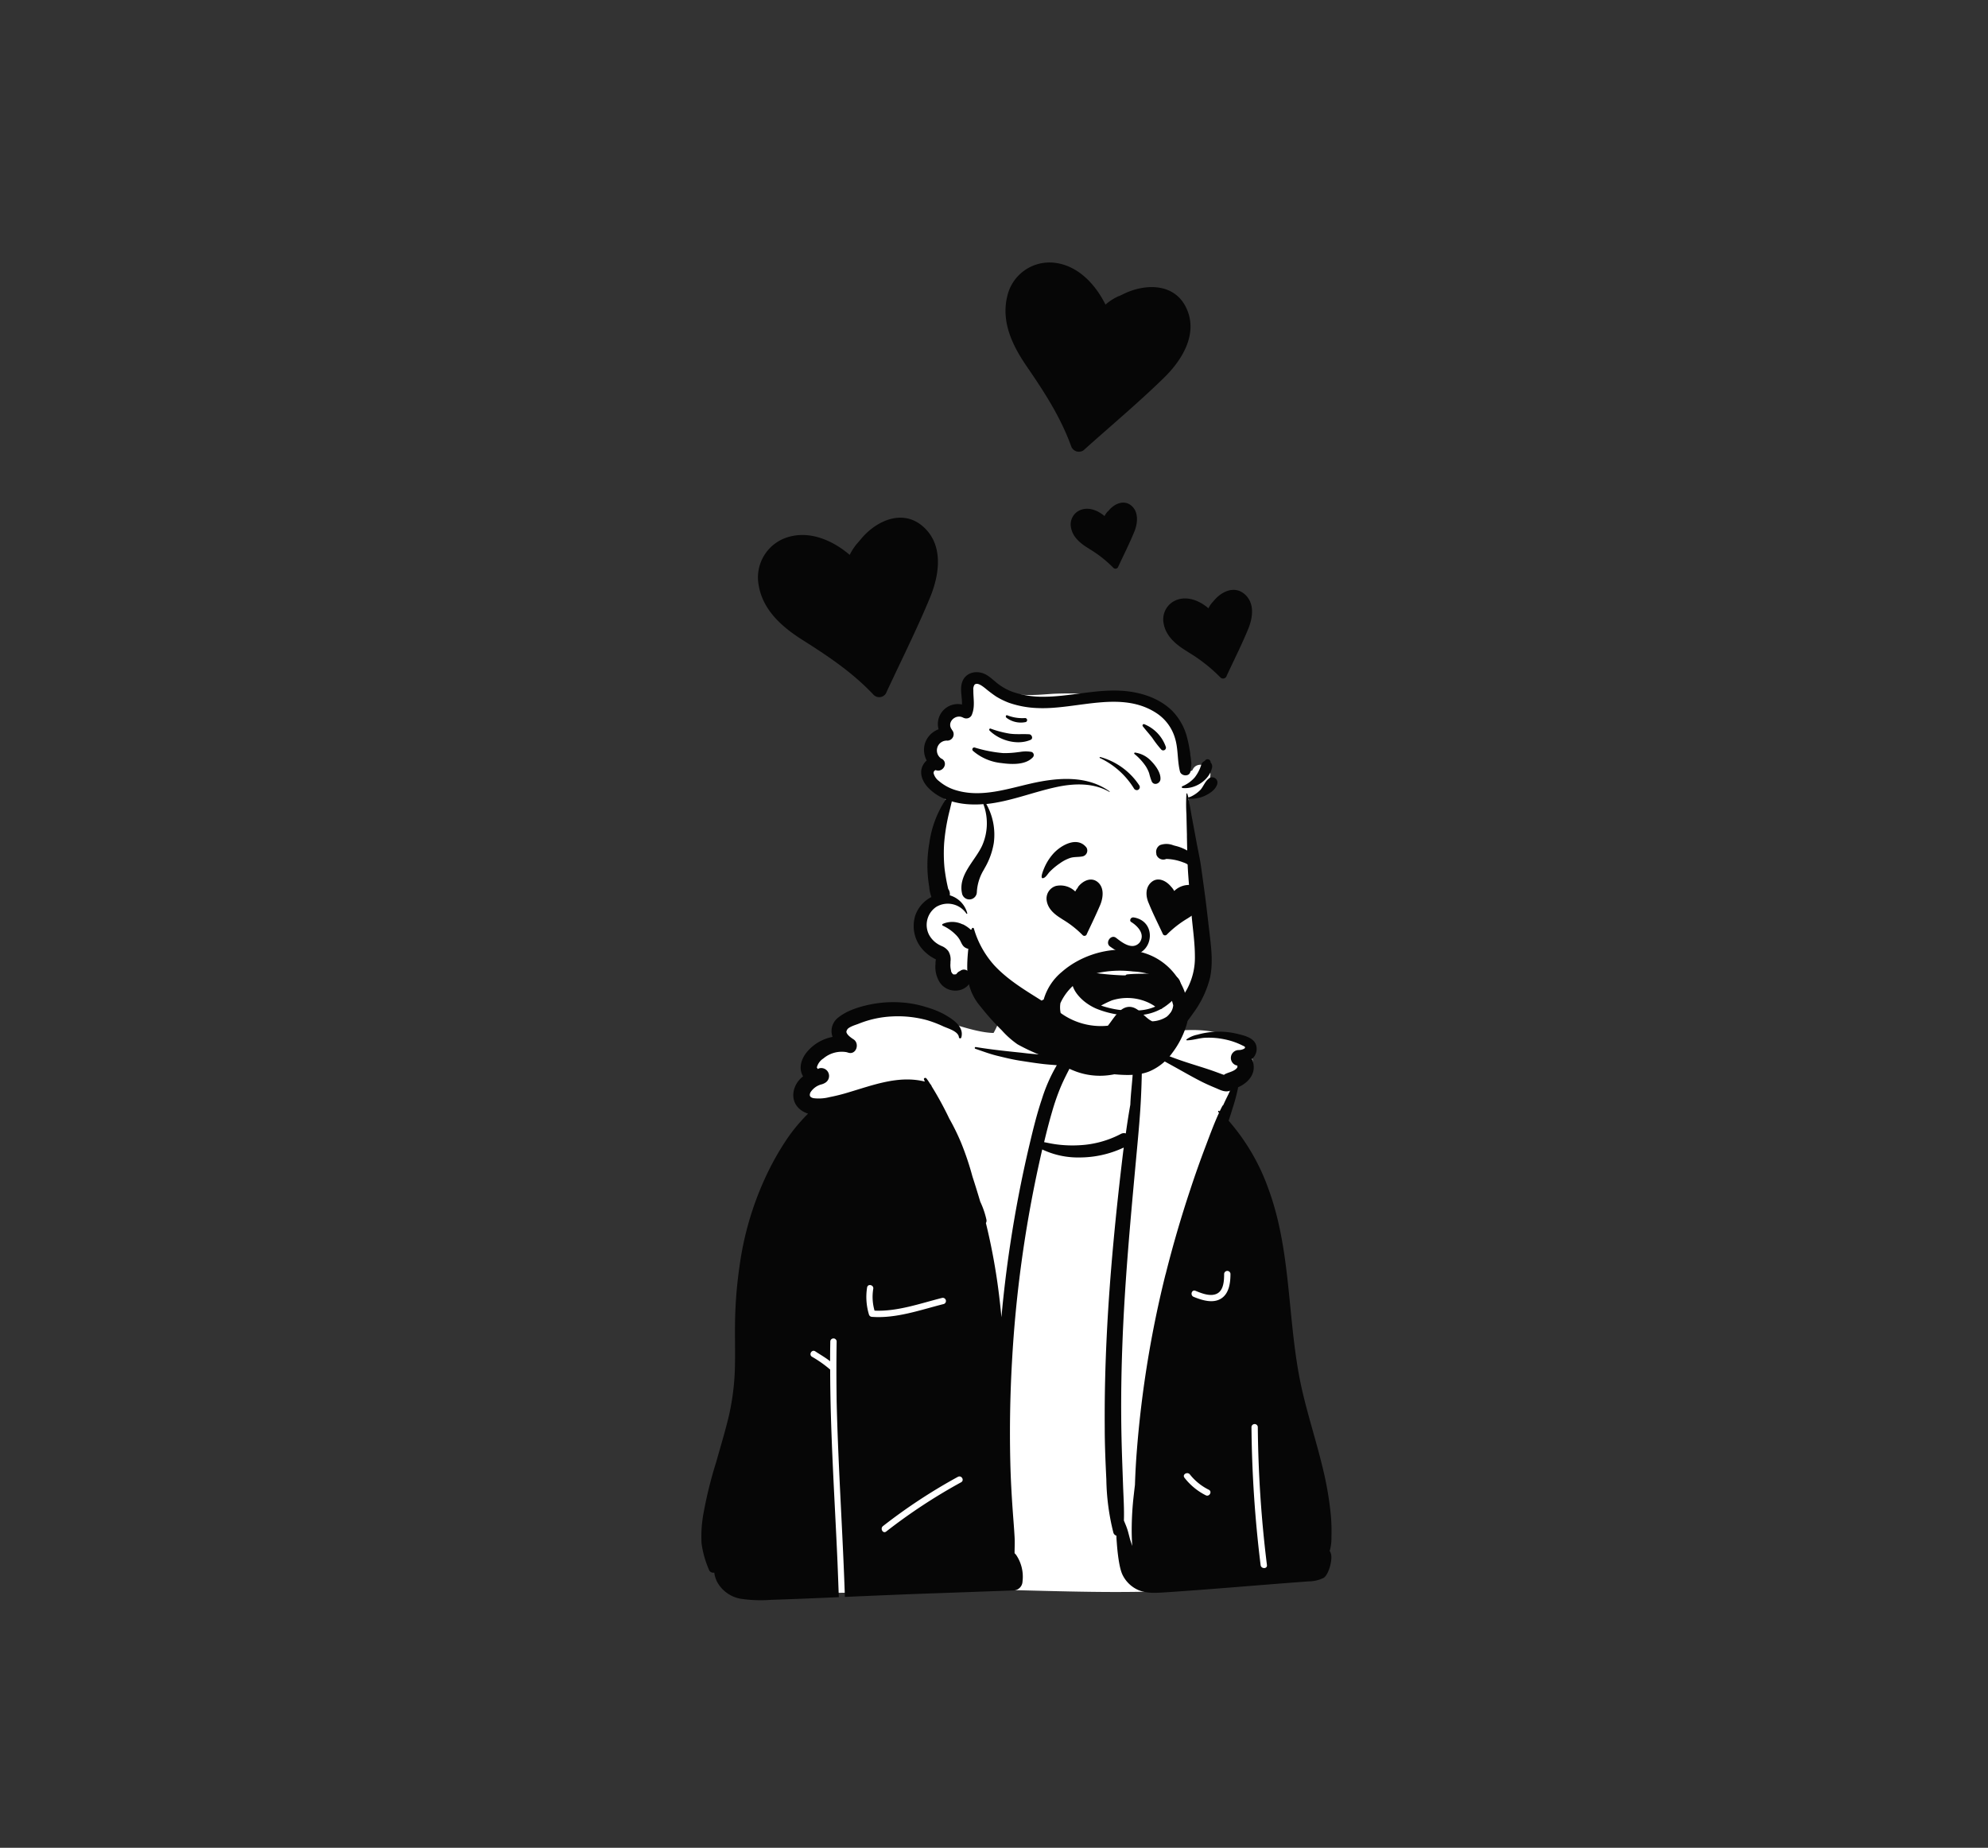 <svg id="Capa_1" data-name="Capa 1" xmlns="http://www.w3.org/2000/svg" viewBox="0 0 530.95 493.52"><rect x="0" y="0" width="530.95" height="493.52" fill="#333333" stroke="none"/><title>Mesa de trabajo 13</title><g id="Introduction"><g id="variations"><g id="images"><path d="M202.92,423.68a2.57,2.57,0,0,0,4.25.12c10.71,2.5,21.7,1.51,32.56.9,30.6-1.24,61.38,2.66,91.87-1.42,3.23-.65,7-.34,9.64-2.59,4.23-5,3.32-12.49,2.65-18.53C338.48,368.1,330.8,333.72,327,299.44c-.22-3.26,1.13-7.32,2.34-10.39.29-.57,2.18-1.13,3.15-1.79,3-2.15,2.51-6-.08-8.27-8.42-5.94-20.13-3.87-29.06-1.68-1.71-6.42-3.63-10.65-6.89-11.07-6.2-.8-21.24-3.23-25.87,0-2.22,1.55-3.64,7-5.24,9.65-11.63-.21-35.24-15.78-40.1,1.75-3.94.28-7.85,3.72-7.09,7.86C213,290,217.05,296.8,217,302.42c-.68,11.95-7.13,22.63-9.82,34.16-6.14,22.37-13.1,63.07-5.48,84.91-.16-.09-.52,0-.29.22C202.26,422,202.37,423,202.92,423.68Z" fill="#fff" fill-rule="evenodd"/><path d="M336.68,418a322.76,322.76,0,0,1-2.44-36.9.85.85,0,0,1,1.69,0,322.76,322.76,0,0,0,2.44,36.9c.13,1.08-1.56,1.07-1.69,0m-10.59-71.15c-2.2,1.35-5.1.41-7.29-.48-1-.41-.55-2,.45-1.63,1.66.68,4.09,1.68,5.85.73s1.83-3.55,1.84-5.27a.85.85,0,0,1,1.69,0c0,2.34-.33,5.3-2.54,6.65M322,399.35a16.65,16.65,0,0,1-5.66-4.68c-.66-.87.8-1.71,1.46-.86a14.81,14.81,0,0,0,5.05,4.08c1,.5.11,2-.85,1.46m-10.71-59A286.64,286.64,0,0,0,303.66,387q-.39,4.8-.54,9.58c-.1.83-.2,1.67-.29,2.5a82.42,82.42,0,0,0-.58,9.55c0,1.42.05,2.84.15,4.27-.17-.48-.33-1-.48-1.43-.31-1-.51-2-.83-3-.26-.81-.6-1.57-.92-2.35h0c.1-3.18-.12-6.38-.23-9.54-.14-4.1-.31-8.19-.4-12.29-.19-8.2-.1-16.4.2-24.59.59-16.51,2.09-32.94,3.61-49.37.42-4.58.87-9.15,1.18-13.73s.44-9.26.48-13.9a.31.31,0,0,0-.6-.1,22.07,22.07,0,0,0-.47-3.26c3.65,2.32,7.49,4.33,11.25,6.44,2,1.12,4,2.25,6,3.25,1.12.55,2.26,1.05,3.42,1.53s2.34,1.18,3.66.83a1.33,1.33,0,0,0,.33-.13l-.45.86c-.49,1-1,2-1.43,3a1.08,1.08,0,0,0-.31.38c-.23.44-.45.88-.66,1.33l-.12-.12a.19.19,0,0,0-.27.26l.21.25c-1.38,3-2.5,6.08-3.65,9.12q-2.13,5.61-4,11.31-3.73,11.19-6.6,22.65m-54.64,55.6a148.22,148.22,0,0,0-20,13.15c-.86.66-1.7-.8-.85-1.46a147,147,0,0,1,20-13.15c1-.51,1.81.95.85,1.46m-23.79-44.19a.86.86,0,0,1-.81-.62,16.15,16.15,0,0,1-.49-7.27c.24-1.06,1.86-.61,1.63.45a13.17,13.17,0,0,0,.35,5.78c6.14.27,12.2-1.93,18.08-3.41a.85.85,0,0,1,.45,1.63c-6.24,1.57-12.69,3.92-19.21,3.44m122.3,62.34s0,0,0,0a12.92,12.92,0,0,0,.41-3.51,48.24,48.24,0,0,0-.19-6.13,89.1,89.1,0,0,0-2.22-12.67c-2-8.28-4.78-16.33-6.3-24.72-3-16.47-2.27-33.61-8.12-49.49a56.1,56.1,0,0,0-10.63-18.2c.35-1.05.68-2.1,1-3.15a50.11,50.11,0,0,0,1.51-5.62l0-.16c2-.86,3.83-2.5,4.15-4.67a5.38,5.38,0,0,0-.43-2.89,3.53,3.53,0,0,0,1.23-3.09c-.23-2.5-3.16-3.15-5.2-3.64a20.81,20.81,0,0,0-7.08-.45,22.37,22.37,0,0,0-3.54.69,7.46,7.46,0,0,0-2.9,1.26.15.15,0,0,0,.1.24c1.63,0,3.25-.6,4.9-.68a20.56,20.56,0,0,1,5.13.41,18.92,18.92,0,0,1,4.8,1.64c.43.22,1,.37.55.82a2.92,2.92,0,0,1-1.55.41,2.11,2.11,0,0,0-2.05,1.81,2.07,2.07,0,0,0,1.5,2.3l.15,0c0,.06.07.1.07,0h0c0,.15,0,.22,0,.23a.81.81,0,0,1,0-.11l0,.19c0-.1,0,.14,0,.18-.55,1-2.17,1.3-3.12,1.74a2,2,0,0,0-.47.29q-.34-.11-.69-.24c-1.13-.42-2.26-.84-3.41-1.22-2.22-.74-4.47-1.4-6.69-2.15-4.2-1.4-8.26-3.18-12.38-4.79a14,14,0,0,0-.46-1.43c0-.09-.21-.12-.23,0-.06.41-.11.83-.15,1.24a.17.17,0,0,0,0,.12c-.24,2.41-.17,4.88-.3,7.28-.15,3-.57,6-.69,9V295q-.68,3.86-1.21,7.72a1.72,1.72,0,0,0-1.35.15,26.57,26.57,0,0,1-11,3,32.38,32.38,0,0,1-5.74-.17c-1.26-.14-2.49-.4-3.73-.65.65-2.74,1.35-5.46,2.14-8.16a60.56,60.56,0,0,1,2.28-6.56c.91-2.15,2-4.21,3.08-6.3a1.57,1.57,0,0,0-1.34-2.34c-.37,0-.74.06-1.12.07a74.88,74.88,0,0,1-11-.59c-4.09-.42-8.23-.85-12.28-1.52a.24.24,0,0,0-.13.46c1.92.65,3.82,1.38,5.79,1.86s4.07,1,6.13,1.32,3.95.62,5.94.86c1.29.16,2.6.24,3.9.35a43.44,43.44,0,0,0-4,9.09c-1.35,4-2.35,8.12-3.32,12.23q-3.12,13.21-5.14,26.67-1.46,9.63-2.33,19.33c-.18-2-.39-3.92-.63-5.88a163.91,163.91,0,0,0-3.52-19.29,1.23,1.23,0,0,0,.16-.82,22.77,22.77,0,0,0-1.67-4.89q-1-3.39-2.09-6.74a77,77,0,0,0-3-8.94,60.1,60.1,0,0,0-3.18-6.5,89.67,89.67,0,0,0-4.67-8.57,1.86,1.86,0,0,0-.43-.69c-.31-.49-.63-1-1-1.46-.21-.31-.81-.12-.65.28l.22.55c-6.94-1.73-13.75.92-20.37,2.88a48.61,48.61,0,0,1-5.06,1.27,11.61,11.61,0,0,1-4.26.29c-.89-.19-1.29-.6-.85-1.56a5,5,0,0,1,2.75-2.08,3.77,3.77,0,0,0,1.19-.48,2.11,2.11,0,0,0,.86-2.63,2.08,2.08,0,0,0-2.49-1.22l-.42.17a.39.39,0,0,1,0-.09c-.15-.39-.21.07-.15-.48a4.09,4.09,0,0,1,1.72-2.25A7.59,7.59,0,0,1,226,281a4.27,4.27,0,0,1,.48.13c2.16.75,3.22-2.37,1.49-3.53l-.39-.26c-.72-.5-1.77-1.35-1.49-2.11.36-.94,2.45-1.49,3.24-1.81a27.32,27.32,0,0,1,9-1.95,29.53,29.53,0,0,1,9.26,1,31.21,31.21,0,0,1,4.37,1.67c1.25.56,4,1.31,4.14,2.89a.33.33,0,0,0,.64.08c.85-3-2.45-5-4.63-6.24a23.8,23.8,0,0,0-4.63-1.85,27.89,27.89,0,0,0-4.6-1.06,30.9,30.9,0,0,0-10.11.25c-3,.59-6.43,1.59-8.88,3.55a4.53,4.53,0,0,0-1.59,5,1.34,1.34,0,0,0,.07.18,11.77,11.77,0,0,0-7,4.21c-1.41,1.78-2.15,4.26-.88,6.34l-.16.12a6.55,6.55,0,0,0-2.37,3.89c-.52,3,1.31,5.13,3.86,5.94-.64.61-1.24,1.27-1.84,1.93a43.3,43.3,0,0,0-3.71,4.7,73.92,73.92,0,0,0-5.91,10.53,83.32,83.32,0,0,0-6.85,23.59,116.12,116.12,0,0,0-1.13,12.35c-.18,4.71,0,9.43-.09,14.14a65.4,65.4,0,0,1-1.6,13.37c-1,4.23-2.27,8.37-3.44,12.54a111.93,111.93,0,0,0-3.47,14.21,34.19,34.19,0,0,0-.41,7.43,26.85,26.85,0,0,0,2,7.07,1.19,1.19,0,0,0,1.4.71,7.23,7.23,0,0,0,1.18,3.19,8.93,8.93,0,0,0,5.81,3.79,36,36,0,0,0,8.17.3c2.94-.1,5.89-.2,8.84-.32l9.26-.39q-.17-4.76-.36-9.49c-.75-17.1-1.92-34.2-1.95-51.32a.68.68,0,0,1-.18-.13,30.78,30.78,0,0,0-4.69-3.28c-.91-.59-.06-2,.85-1.46,1.35.89,2.76,1.68,4,2.67q0-2.67.06-5.34a.85.85,0,0,1,1.69,0c-.1,5.37-.07,10.74,0,16.11.4,17.4,1.63,34.77,2.2,52.17,8.28-.36,16.56-.72,24.84-1l20.21-.73a2.47,2.47,0,0,0,2.39-2.38,10.38,10.38,0,0,0-1.63-7,2.94,2.94,0,0,0-.49-.56c0-1.46.09-2.92,0-4.37-.12-2.23-.31-4.45-.47-6.67-.32-4.45-.57-8.91-.67-13.37q-.31-13.38.45-26.75a330.77,330.77,0,0,1,7.22-52.88c.28-1.27.56-2.53.86-3.8a22.24,22.24,0,0,0,9.92,2.14,27.77,27.77,0,0,0,11.83-2.64c0,.19,0,.38-.07.58-1,8.24-1.91,16.5-2.67,24.77-1.52,16.49-2.45,33-2.32,49.6,0,4.59.21,9.17.43,13.75a61.8,61.8,0,0,0,1.86,14.08,1.2,1.2,0,0,0,.83.88c0,.66.06,1.32.11,2,.15,2.1.58,6.47,1.49,8.38a8.46,8.46,0,0,0,4.29,4.15c2.41,1,5,.73,7.57.57,11.07-.73,22.15-1.7,33.22-2.55l4.62-.35a9.23,9.23,0,0,0,4-.91c1.38-.81,2.46-4.79,2-6.43a2.78,2.78,0,0,0-.39-.86" fill="#060606" fill-rule="evenodd"/><path d="M323.28,206.76c-.07-2.53-3.74-3.58-4.8-1.07l-.21.19c.34-.29-.36.18-.47.24l-.3.14c-.68-6.4-3-13.3-9-16.52-8.35-4.05-18-4.84-27.17-4.44-4.64.28-10,1-14.13-1.33-1.29-.73-2.32-1.88-3.77-2.34-4.58-1.24-6.66,3.47-6,7.35a5.31,5.31,0,0,0-4.74,2.88c-.49,1.06-.49,2.19-.91,3.25-1.31,2.69-3.19,4.62-2.13,7.88-1.87,2.12-.8,5.34.7,7.37a21.54,21.54,0,0,1,2.18,3.26c.53,1.13-.27,2.47-.72,3.55-3.28,7.79-3.09,16.36-1.33,24.49a6.28,6.28,0,0,0-2.29,9.38,8.32,8.32,0,0,0,2.86,2.12c1.4.77.26,3.84.7,5.32.61,3.62,3.91,5.85,7.17,3.5,2.06-.31,3.73,5.71,5.23,7.22a24.86,24.86,0,0,0,3.07,3.32c3.33,8.56,20.38,12.91,28.81,12.41,8.83-.92,14.78-8.42,19.74-15.08A26.47,26.47,0,0,0,320.55,258a56.48,56.48,0,0,0-.07-13.06c-.86-9.26-2.22-22.59-3.09-31.95a6.35,6.35,0,0,0,5.89-6.23Z" fill="#fff" fill-rule="evenodd"/><path id="Fill-4" d="M254.33,201.2v0h0v0" fill="#5067ab" fill-rule="evenodd"/><path id="Fill-6" d="M254.33,201.33l-.05,0h0l.05,0" fill="#5067ab" fill-rule="evenodd"/><path d="M322.78,208a1.4,1.4,0,0,1,2.33,1.35c-.39,1.55-2.05,2.61-3.42,3.24a8.76,8.76,0,0,1-4.32.71h0c.43,1.71.67,3.49,1,5.21q.61,3.28,1.22,6.56c.39,2.12.88,4.24,1.18,6.36s.59,4.29.89,6.44c.49,3.59.89,7.19,1.31,10.78l.2,1.7c.42,3.6.76,7.21,0,10.79a26.75,26.75,0,0,1-4.38,9.3,61,61,0,0,1-6.39,7.77c-4.53,4.61-10.1,8.3-16.64,9a18.54,18.54,0,0,1-8.48-1.06l-.17-.07c-2.68-1-6-2.87-6.66-5.84a2.13,2.13,0,0,1,3.1-2.38,9,9,0,0,1,2,1.43l.11.1a6.93,6.93,0,0,0,1.3,1,11,11,0,0,0,3.5,1.47,15,15,0,0,0,7.86-.22c5.47-1.6,9.71-5.79,13.35-10a42.41,42.41,0,0,0,5.29-7.33,17.73,17.73,0,0,0,2.17-8.88c0-3.58-.54-7.17-.86-10.73s-.64-7.26-.91-10.89c-.25-3.41-.28-6.83-.36-10.25l0-.64c-.05-1.82-.09-3.63-.13-5.45a45,45,0,0,1,0-5.45.12.12,0,0,1,.24,0c.11.34.2.68.29,1l.05,0a8.8,8.8,0,0,0,3.22-2.13C321.41,210,321.86,208.72,322.78,208ZM256.85,182.6c.76-3.11,4.16-3.81,6.68-2.31,1.21.72,2.18,1.76,3.32,2.58a14.43,14.43,0,0,0,3.68,1.95,24.49,24.49,0,0,0,8.11,1.27c6.7,0,13.27-1.85,20-1.64,5.19.16,10.71,1.7,14.48,5.45a15.87,15.87,0,0,1,4,7.39c.33,1.29.57,2.62.77,3.94l0,.33a20.85,20.85,0,0,1,.3,2.36,13.92,13.92,0,0,1-.26,2.13c-.2,1.46-2.46,1.29-2.79,0-.74-3-.43-6-1.33-8.92a12,12,0,0,0-4.61-6.44c-9.5-6.57-21.68-1.07-32.14-1.58a26,26,0,0,1-7.57-1.4A20.11,20.11,0,0,1,266,186a35.68,35.68,0,0,1-2.88-2.18l-.42-.32c-.66-.49-1.78-1.26-2.44-.61a2.21,2.21,0,0,0-.3,1.42v.22c0,2.08.45,4.16-.33,6.18a1.61,1.61,0,0,1-2.28,1l-.05,0c-2-1.19-4.6,1.19-3.07,3.16l0,.06a1.71,1.71,0,0,1-1.13,2.88h-.06a2.62,2.62,0,0,0-1.59,4.83l.07,0c1.92,1.14.24,3.9-1.73,3,.17.08-.12.08-.29.3a.79.79,0,0,0-.13.67,3.77,3.77,0,0,0,1.41,2,12.31,12.31,0,0,0,4.65,2.48c6.77,2,13.7-.44,20.29-1.91,6.87-1.52,14.63-2.13,20.62,2.19.07.05,0,.17-.07.12-4.3-2.5-9.56-2.28-14.26-1.25-6.17,1.34-12.27,3.84-18.59,4.5a16.68,16.68,0,0,1,2,10.4,19.56,19.56,0,0,1-2.46,6.77l-.22.41a12.79,12.79,0,0,0-1.85,6,2,2,0,0,1-3.9.52c-1.28-5,3.39-8.85,5.29-12.93a14.68,14.68,0,0,0,.36-11.14,26.93,26.93,0,0,1-4.49,0,21,21,0,0,1-3.94-.73l-.52,2.19a52.94,52.94,0,0,0-1.52,8.86,41.5,41.5,0,0,0,.08,6.69,48.55,48.55,0,0,0,1,5.64,2.36,2.36,0,0,1,.42,1.71,6.78,6.78,0,0,1,4.66,4.76.13.13,0,0,1-.24.1,6,6,0,0,0-8-1.8,5.8,5.8,0,0,0-2,7.4,6.62,6.62,0,0,0,3.11,2.94l.27.13a4.14,4.14,0,0,1,1.82,1.38,4.28,4.28,0,0,1,.56,2.8l0,.4a5.87,5.87,0,0,0,.16,2l0,.14a2.11,2.11,0,0,0,.21.46c0,.05.3.31.38.41l.11,0H255c.14,0,.32-.05.26,0h0l.14-.1.08-.06a2.19,2.19,0,0,1,.68-.64l.26-.11h0a1.56,1.56,0,0,1,2.35.37,3,3,0,0,1,.56,1.57.15.15,0,0,1,.25,0l.47.59a78.36,78.36,0,0,0,5.55,6.64,36.31,36.31,0,0,0,3.57,3.21c1.06.84,3.09,1.65,3.12,3.19a1.09,1.09,0,0,1-.77,1c-1.41.55-3.16-1.32-4.18-2.23l-.08-.08a29.75,29.75,0,0,1-3.44-3.57,21.61,21.61,0,0,1-4.49-8.52,2.67,2.67,0,0,1-.74,1.6,4.48,4.48,0,0,1-2.34,1.35,5,5,0,0,1-5.21-2,7.75,7.75,0,0,1-1.19-5l0-.21a5.19,5.19,0,0,1,.11-1l-.64-.35h0a10.33,10.33,0,0,1-2.16-1.56,9.42,9.42,0,0,1-2.73-9.76,8.76,8.76,0,0,1,4.33-5,10.45,10.45,0,0,1-.57-2.52l0-.13a34.11,34.11,0,0,1,0-11.66,27.86,27.86,0,0,1,4.43-11.79,12.77,12.77,0,0,1-4.92-3.32c-1.39-1.56-2.27-3.79-1.2-5.78a4.32,4.32,0,0,1,1-1.27,6,6,0,0,1-.5-4.44,6,6,0,0,1,3.67-3.89,5.33,5.33,0,0,1,6.25-6.62C257,186.34,256.41,184.4,256.85,182.6Zm-5.1,64.18a6.25,6.25,0,0,1,5.31.09l.11,0c1.82.89,4.23,3,3.65,5.14a2,2,0,0,1-2.87,1.17c-.92-.46-1.13-1.29-1.59-2.12a6.59,6.59,0,0,0-1.21-1.52,11.63,11.63,0,0,0-3.4-2.33A.28.28,0,0,1,251.75,246.78Zm42-44.32c-.16-.07,0-.32.11-.27a18.26,18.26,0,0,1,10.44,7.61.82.82,0,0,1,0,.83l-.08.1a.62.62,0,0,1-.41.28.88.88,0,0,1-.93-.38A21.41,21.41,0,0,0,293.78,202.46Zm28.06.7a.83.83,0,0,1,1.49.2l0,0c.1.23.06.28-.13.15a1.52,1.52,0,0,1,.53,1.58c-.77,3.33-4.54,5.71-7.83,5.38a.25.25,0,0,1-.06-.49,8.87,8.87,0,0,0,3.29-2.36,10.55,10.55,0,0,0,1.72-3.33,1.62,1.62,0,0,1,.84-1A1.71,1.71,0,0,0,321.84,203.16ZM303.14,201h0a7.27,7.27,0,0,1,4.33,2.28c1.15,1.17,2.59,3.11,2.46,4.84-.08,1.15-1.7,1.8-2.31.63a15.34,15.34,0,0,1-.7-2.21,8.76,8.76,0,0,0-.94-1.92,14.93,14.93,0,0,0-3-3.25.22.22,0,0,1,.13-.37Zm-43.32-.51a.51.51,0,0,1,.49-.84,36,36,0,0,0,7.61,1.49,25.45,25.45,0,0,0,3.9-.24l.65-.08a8.81,8.81,0,0,1,3,0,.87.87,0,0,1,.38,1.44c-1.95,2.11-5.72,1.91-8.32,1.55A13.7,13.7,0,0,1,259.82,200.51Zm45.37-6.57a.35.35,0,0,1,.39-.51,10.09,10.09,0,0,1,5.8,6.11.73.73,0,0,1-1.21.7,29,29,0,0,1-2.44-3.17C306.92,196,306,195,305.19,193.94Zm-40.91,1.17c-.2-.2,0-.6.29-.49a27.4,27.4,0,0,0,5,1.33c1.75.27,3.51.07,5.27.18.71,0,1.2,1.15.41,1.49C271.7,199.15,266.93,197.76,264.28,195.11Zm4.49-3.43c-.28-.21-.12-.77.26-.61a10.92,10.92,0,0,0,4.77.73.55.55,0,0,1,.15,1.07A6.37,6.37,0,0,1,268.77,191.68Z" fill="#060606" fill-rule="evenodd"/><path d="M286.29,261.93c0-2.33,2-2.73,3.95-2.42a71.48,71.48,0,0,0,9.79,1h.57a.64.64,0,0,1,.45-.26c1.82-.19,3.68-.16,5.52-.22,1.59,0,3.24-.2,4.84-.08h.12c2,.19,4,1.19,3.78,3.49-.22,2.12-2.24,4-3.87,5.18a10.79,10.79,0,0,1-1,.66.66.66,0,0,1-.45.25,13.42,13.42,0,0,1-5.18,1.55,24.64,24.64,0,0,1-12.07-1.71,14,14,0,0,1-3.33-2.06C287.88,266,286.27,264.05,286.29,261.93Zm15.22,4.62a13.63,13.63,0,0,0-4.57.64,31.48,31.48,0,0,0-2.87,1.38,25,25,0,0,0,10.3,1.28,12.62,12.62,0,0,0,4.17-1,7,7,0,0,0-.63-.43,12.19,12.19,0,0,0-2.05-1A13.45,13.45,0,0,0,301.51,266.55Zm.52-20.37c-.41-.3-.08-1.29.81-1.14,8.11,1.4,3.91,15.38-6.45,7.7-1.23-1,.26-3.18,1.59-2.33l.47.36c1.54,1.18,4.07,3,5.89,1C306.06,249.42,303.63,247.15,302,246.18Zm5.49-10.58c1.73-1.47,3.89-.38,5.16,1.11l.23.26a5,5,0,0,1,.7,1,5.65,5.65,0,0,1,5.14-1.49,3.53,3.53,0,0,1,2.48,4c-.35,2.06-1.91,3.45-3.59,4.52l-.47.3a27.87,27.87,0,0,0-5.57,4.35.66.66,0,0,1-1-.13l-.14-.31h0l-.15-.31c-1.17-2.51-2.43-5-3.47-7.57C306,239.5,305.79,237.08,307.52,235.6Zm-19.65,1.34.26-.31c1.26-1.47,3.4-2.45,5.09-1s1.45,4,.65,6c-1,2.34-2.09,4.63-3.18,6.92l-.23.49c-.09.21-.19.41-.28.62a.67.67,0,0,1-1,.13,26.93,26.93,0,0,0-5.37-4.22l-.58-.38c-1.71-1.08-3.32-2.48-3.67-4.57a3.51,3.51,0,0,1,2.48-4,5.65,5.65,0,0,1,5.14,1.49,4.32,4.32,0,0,1,.73-1.07Zm2.31-10.56a1.59,1.59,0,0,1-.94,2.32c-1.12.26-2.25.1-3.34.42a10.41,10.41,0,0,0-2.83,1.46,17.69,17.69,0,0,0-2.71,2.25c-.5.5-1.12,1.7-1.88,1.72s.26-2.35.34-2.55a13.82,13.82,0,0,1,2.49-4C283.38,225.7,287.76,223.25,290.18,226.38Zm23.12-.64.52.15a12.07,12.07,0,0,1,3.74,1.56l.09.06.13.09c1.38,1,3.33,3.08,2.35,4.87a.23.23,0,0,1-.32.08c-1.3-.56-2.26-1.7-3.65-2.17l-.25-.09a13.43,13.43,0,0,0-4.43-.88,1.94,1.94,0,0,1-2.64-1.18v-.06l0-.13a2.1,2.1,0,0,1,.95-2.32A4.94,4.94,0,0,1,313.3,225.74Z" fill="#060606" fill-rule="evenodd"/><path d="M283.21,267.92a14.34,14.34,0,0,1,9.74-8,28.68,28.68,0,0,1,9.69-.45,19,19,0,0,1,5.08.93,7.44,7.44,0,0,1,3.3,2.73,15.44,15.44,0,0,1,2.13,4.67c.07.23.13.47.19.7a4.25,4.25,0,0,1-1.79,3.09,7.8,7.8,0,0,1-3.81,1.19l-.37-.19c-2.09-1.2-3.56-4-6.19-3.64-2.35.34-3.89,3.3-5.29,5a18.31,18.31,0,0,1-12.61-3.39,7.27,7.27,0,0,1-.07-2.63m33.18-3.05A17.36,17.36,0,0,0,315,262a16.53,16.53,0,0,0-7.71-6.84c-7.63-3.27-17.51-1-23.67,4.4a14.88,14.88,0,0,0-4.88,7.42,1.11,1.11,0,0,0-.52.28c-4.45-2.8-9-5.5-12.63-9.39A25.15,25.15,0,0,1,260.1,248a.29.29,0,0,0-.56.08v.23c0-.14-.26-.07-.28.07-.6,4.46-1.34,9.19-.66,13.68a14.34,14.34,0,0,0,3.26,6.75,66.82,66.82,0,0,0,5.72,6.4,23.74,23.74,0,0,0,4.18,3.71,51.82,51.82,0,0,0,5.83,2.77c2,.86,4,1.65,6,2.34a56.15,56.15,0,0,0,12.61,2.76c3.44.34,7.37.7,10.67-.6a14.38,14.38,0,0,0,6.19-4.94A23.63,23.63,0,0,0,317,273.4c.8-2.93-.46-8-.63-8.53" fill="#060606" fill-rule="evenodd"/></g></g></g><path d="M229.27,144.77l.84-1c4-4.7,10.86-7.84,16.24-3.29,5.74,4.85,4.61,12.87,2.06,19.06-3.08,7.45-6.67,14.75-10.12,22.07l-.74,1.56c-.31.66-.62,1.31-.92,2a2.11,2.11,0,0,1-3.3.42c-5.13-5.46-10.93-9.5-17.13-13.48l-1.87-1.19c-5.44-3.45-10.58-7.91-11.7-14.6a11.24,11.24,0,0,1,7.9-12.89c5.84-1.74,11.91.93,16.41,4.77a14.23,14.23,0,0,1,2.33-3.43Z" fill="#060606" fill-rule="evenodd"/><path d="M323.93,160.74l.42-.48c2-2.32,5.35-3.87,8-1.62,2.83,2.39,2.27,6.34,1,9.39-1.51,3.68-3.29,7.28-5,10.89l-.36.77c-.16.32-.31.65-.45,1a1,1,0,0,1-1.63.21,42.56,42.56,0,0,0-8.45-6.65l-.92-.59c-2.69-1.7-5.22-3.9-5.77-7.2a5.54,5.54,0,0,1,3.89-6.36c2.88-.85,5.88.47,8.09,2.36a7,7,0,0,1,1.15-1.69Z" fill="#060606" fill-rule="evenodd"/><path d="M298.86,79.1l1.18-.57c5.71-2.8,13.44-3,16.68,3.49,3.44,6.9-.87,14-5.79,18.82-5.94,5.8-12.29,11.23-18.52,16.73l-1.33,1.18-1.66,1.49a2.18,2.18,0,0,1-3.29-.94c-2.62-7.24-6.46-13.41-10.71-19.68l-1.28-1.88C270.4,92.27,267.36,86,269,79.19a11.56,11.56,0,0,1,12.69-9c6.21.73,10.86,5.72,13.56,11.16a14.62,14.62,0,0,1,3.59-2.29Z" fill="#060606" fill-rule="evenodd"/><path d="M295.86,136.64l.31-.36c1.49-1.74,4-2.9,6-1.22s1.7,4.75.76,7c-1.13,2.75-2.46,5.44-3.74,8.15l-.27.57c-.11.25-.22.49-.34.73a.78.78,0,0,1-1.21.16,32.24,32.24,0,0,0-6.33-5l-.69-.44c-2-1.27-3.91-2.92-4.32-5.39a4.15,4.15,0,0,1,2.92-4.76c2.15-.64,4.39.35,6.05,1.76a5.2,5.2,0,0,1,.86-1.26Z" fill="#060606" fill-rule="evenodd"/></svg>